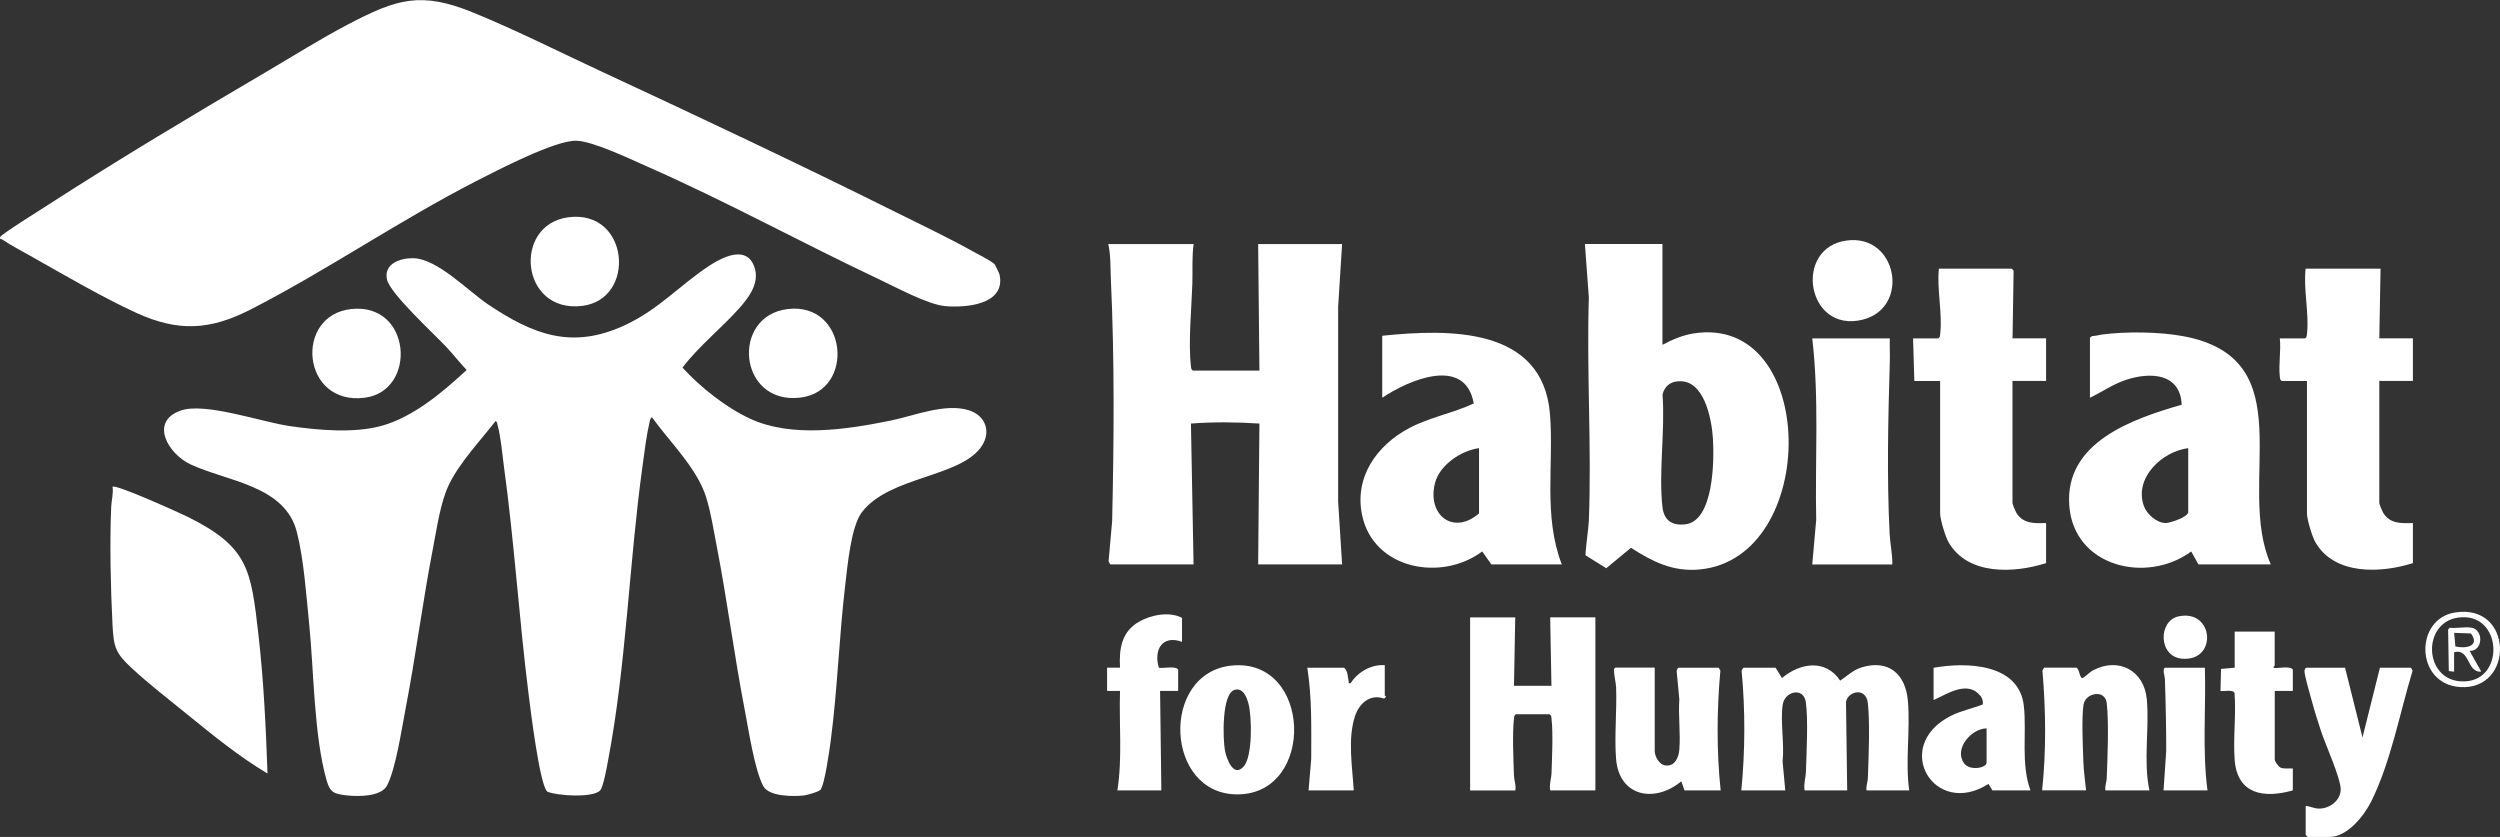 <?xml version="1.0" encoding="UTF-8"?>
<svg id="Layer_2" data-name="Layer 2" xmlns="http://www.w3.org/2000/svg" viewBox="0 0 355.62 119.05">
  <rect x="0" y="0" width="355.62" height="119.05" fill="#333333" stroke="none"/>
  <defs>
    <style>
      .cls-1 {
        fill: #fff;
      }
    </style>
  </defs>
  <g id="Layer_1-2" data-name="Layer 1">
    <g>
      <path class="cls-1" d="M116.65,112.39c-.24.25-1.85.71-2.27.76-1.51.17-4.99.18-5.8-1.32-1.24-2.28-2.1-8.04-2.63-10.78-1.5-7.76-2.5-15.62-4-23.37-.43-2.23-.83-4.81-1.5-6.95-1.33-4.19-5.19-7.86-7.72-11.39-.32.26-.32.69-.4,1.06-.43,1.86-.68,4.11-.95,6.03-1.89,13.67-2.3,28.15-4.86,41.62-.16.87-.68,3.85-1.14,4.37-.97,1.1-6.07.8-7.5.2-1.08-.68-2.43-11.83-2.67-13.72-1.37-10.86-2.05-21.81-3.54-32.65-.23-1.71-.43-4.14-.88-5.73-.07-.24-.02-.47-.29-.63-2.19,2.83-5.13,5.89-6.67,9.12-1.16,2.42-1.66,5.98-2.18,8.66-1.5,7.7-2.48,15.51-3.97,23.22-.56,2.9-1.35,8.31-2.6,10.81-.83,1.64-4.05,1.62-5.67,1.45-1.87-.2-2.46-.39-2.96-2.18-1.81-6.39-1.79-15.54-2.48-22.32-.42-4.12-.74-8.99-1.74-12.96-1.69-6.67-9.93-7.19-15.16-9.65-3.11-1.46-5.86-6.03-1.39-7.63,3.43-1.23,11.46,1.6,15.47,2.19,4.06.59,9.19,1.07,13.15-.03,4.51-1.25,8.71-4.82,12.08-7.94-.98-1.03-1.87-2.18-2.84-3.22-1.72-1.85-8.09-7.67-8.5-9.68-.46-2.23,1.9-3.02,3.71-3,3.44.04,7.77,4.62,10.7,6.59,6.44,4.31,11.93,6.42,19.41,2.95,4.84-2.24,7.88-5.75,12.08-8.5,1.67-1.09,4.89-2.77,6.15-.3,1.18,2.31-.27,4.47-1.75,6.17-2.57,2.94-5.86,5.5-8.26,8.65,2.55,2.8,6.15,5.65,9.6,7.26,5.92,2.76,13.76,1.55,20,.28,3.4-.69,7.76-2.53,11.14-1.47,2.33.73,3.21,3.01,1.84,5.08-2.97,4.5-13.09,4.25-17.05,9.41-1.57,2.05-2.05,7.63-2.37,10.31-.88,7.36-1.1,14.84-2.07,22.18-.16,1.21-.86,6.37-1.49,7.05Z"/>
      <path class="cls-1" d="M141.44,37.53c.12.13.71,1.36.75,1.55.89,4.28-4.85,4.73-7.76,4.46-2.42-.22-6.81-2.59-9.16-3.7-11.14-5.25-21.97-11.21-33.25-16.17-2.38-1.05-7.56-3.53-9.95-3.65-3-.15-11.43,4.26-14.43,5.79-10.89,5.59-21.22,12.7-31.96,18.2-5.8,2.97-10.32,3.23-16.3.49-4.75-2.18-10.1-5.3-14.7-7.9-1.42-.8-3.08-1.67-4.41-2.56-.1-.07-.35.03-.24-.32.12-.39,5.97-4.03,6.81-4.58,10.14-6.54,20.75-12.88,31.16-18.99,3.77-2.22,7.65-4.66,11.51-6.68,6.92-3.62,10.33-4.75,17.88-1.65,6.13,2.51,12.45,5.7,18.5,8.51,13.77,6.4,27.56,12.9,41.15,19.66,3.75,1.87,7.68,3.72,11.33,5.76.65.36,2.69,1.39,3.06,1.8Z"/>
      <path class="cls-1" d="M169.79,34.72c-.26,1.87-.12,3.73-.18,5.61-.11,3.5-.6,8.35-.2,11.76.03.27.02.47.28.63h9.46l-.18-18h11.94l-.56,8.9v27.76s.56,8.9.56,8.9h-11.94l.18-20.03c-3.25-.21-6.49-.25-9.74,0l.37,20.03h-11.85l-.24-.41.51-5.74c.26-11.44.35-22.94-.18-34.36-.08-1.68,0-3.39-.37-5.05h12.13Z"/>
      <path class="cls-1" d="M236.48,34.72v14.33c1.34-.72,2.85-1.36,4.36-1.61,17.87-2.89,18.07,32.03.87,33.57-3.77.34-6.67-1.13-9.71-3.09l-3.51,2.91-2.94-1.83c-.1-.22.44-4.17.46-4.87.41-10.5-.33-21.27,0-31.8l-.56-7.62h11.02ZM238.64,54.24c-1.14.12-1.89.77-2.15,1.9.39,5.06-.57,11.02-.01,15.97.22,1.92,1.34,2.68,3.22,2.48,4.11-.44,4.15-9.22,3.96-12.22-.17-2.75-1.25-8.53-5.01-8.12Z"/>
      <path class="cls-1" d="M323.01,80.28h-10.29l-1.02-1.83c-6.36,4.66-16.71,2.18-17.35-6.53-.67-9.02,9.01-12.34,15.99-14.35-.19-4.47-4.39-4.67-7.82-3.57-1.88.6-3.48,1.74-5.23,2.58v-8.54l.31-.24c.49,0,.96-.15,1.44-.22,3.42-.44,8.14-.39,11.51.24,17.36,3.23,7.38,20.95,12.46,32.46ZM311.26,63.75c-3.72.48-7.72,4.22-6.3,8.23.41,1.15,1.83,2.41,3.09,2.42.66,0,3.22-.86,3.22-1.56v-9.09Z"/>
      <path class="cls-1" d="M222.15,80.28h-10.01l-1.3-1.84c-5.79,4.34-15.45,2.56-17.08-5.14-1.15-5.42,2.09-9.97,6.71-12.41,2.91-1.54,6.21-2.12,9.17-3.5-1.22-6.82-9.28-3.33-13.02-.81v-8.82c9.45-.97,22.85-1.31,23.86,11.14.57,7.07-.98,14.5,1.68,21.38ZM210.39,63.75c-2.49.32-5.56,2.35-6.24,4.88-1.23,4.57,2.54,7.6,6.24,4.4v-9.28Z"/>
      <path class="cls-1" d="M38.06,110.04c-4.08-2.43-7.79-5.47-11.48-8.46-2.51-2.03-5.48-4.35-7.82-6.52s-2.59-2.97-2.76-6.24c-.26-5.12-.41-11.64-.18-16.74.04-.93.33-1.87.19-2.84.4-.42,9.65,3.76,10.69,4.28,8.68,4.3,9,7.53,10.06,16.76.75,6.54,1.06,13.17,1.29,19.75Z"/>
      <path class="cls-1" d="M338.63,38.21l-.18,9.92h4.78v6.06h-4.78v17.36c0,.19.44,1.21.58,1.44.95,1.53,2.58,1.46,4.2,1.41v5.7c-4.52,1.44-11.13,1.76-13.86-2.95-.46-.79-1.21-3.25-1.21-4.12v-18.83h-3.58c-.26-.16-.25-.37-.28-.63-.2-1.69.19-3.72,0-5.43h3.58c.26-.16.25-.37.28-.63.34-2.9-.53-6.32-.19-9.29h10.66Z"/>
      <path class="cls-1" d="M286.27,48.13h4.78v6.06h-4.78v17.36c0,.19.44,1.21.58,1.44.95,1.53,2.58,1.46,4.2,1.41v5.7c-4.54,1.45-11.12,1.78-13.86-2.95-.46-.79-1.21-3.25-1.21-4.12v-18.83h-3.67l-.18-6.06h3.58c.26-.16.25-.37.28-.63.34-2.93-.49-6.3-.19-9.29h10.38l.25.3-.15,9.62Z"/>
      <path class="cls-1" d="M268.82,48.13c-.03,1.13.04,2.27,0,3.41-.24,8.09-.43,16.35-.02,24.44.07,1.4.41,2.89.38,4.31h-11.39l.56-6.33c-.18-8.61.44-17.27-.56-25.82h11.02Z"/>
      <path class="cls-1" d="M215.54,87.81l-.18,9.74h5.33l-.18-9.74h6.43v24.62h-6.43c-.16-.84.17-1.69.19-2.47.07-2.16.24-5.69,0-7.73-.03-.27-.02-.47-.28-.63h-4.78c-.26.16-.25.37-.28.63-.25,2.13-.08,5.85,0,8.1.02.68.33,1.38.19,2.11h-6.43v-24.62h6.43Z"/>
      <path class="cls-1" d="M271.57,112.43h-6.06c-.1-.6.17-1.16.19-1.74.11-3,.31-7.8,0-10.66-.27-2.4-2.88-1.67-3.11-.17l.17,12.57h-6.06c-.16-.9.16-1.82.19-2.66.08-2.58.34-7.55-.02-9.92-.33-2.16-2.99-1.52-3.28.37-.37,2.39.26,5.59-.02,8.08l.38,4.13h-6.25c.55-5.63.57-11.41.04-17.04l.24-.41h4.59l.91,1.47c2.58-2.16,6.2-2.75,8.28.37,1.04-.69,1.83-1.52,3.06-1.89,3.83-1.16,6.24.95,6.57,4.74.37,4.2-.39,8.56.19,12.77Z"/>
      <path class="cls-1" d="M305.74,112.43h-6.25c-.1-.6.17-1.16.19-1.74.11-2.95.32-7.86,0-10.67-.24-2.04-3.04-1.45-3.3.2-.3,1.92-.09,6.15-.02,8.26.04,1.24.26,2.69.38,3.94h-6.25c.59-5.63.53-11.4.04-17.04l.24-.41h4.59c.44.18.48,1.65.92,1.47.28-.12,1-.86,1.47-1.1,3.64-1.9,7.26.05,7.63,4.14.38,4.2-.52,8.77.37,12.95Z"/>
      <path class="cls-1" d="M235.38,94.98v11.85c0,.75.61,1.9,1.46,2.04,1.38.23,1.94-1.1,2.04-2.21.19-2.3-.16-4.85,0-7.18l-.38-4.04c-.02-.15.19-.46.28-.46h5.7l.24.41c-.51,5.63-.55,11.42.04,17.04h-5.14l-.46-1.29c-3.76,3.13-8.85,2.22-9.28-3.21-.25-3.22.13-6.83.01-10.12-.03-.74-.3-1.7-.3-2.47,0-.21.01-.24.2-.37h5.6Z"/>
      <path class="cls-1" d="M333.58,94.98l2.48,9.92,2.48-9.92h4.41l.24.42c-1.83,6.02-3.08,12.92-5.87,18.57-1.02,2.06-3.4,5.08-5.94,5.08h-3.12l-.28-.28v-4.13c.7.06,1.18.38,1.93.38,1.47,0,3-1.12,3.05-2.68s-2.21-6.52-2.82-8.4c-.47-1.43-.94-2.92-1.33-4.37-.21-.8-1.04-3.57-1-4.15.01-.17.15-.44.27-.44h5.51Z"/>
      <path class="cls-1" d="M175.26,94.67c11.35-1.07,11.89,18.19.86,18.33-10.48.13-11.14-17.36-.86-18.33ZM175.62,98.13c-1.87.54-1.67,7.12-1.37,8.65.23,1.18,1.22,3.91,2.68,2.23,1.26-1.45,1.15-7.07.67-8.89-.24-.9-.76-2.34-1.98-1.99Z"/>
      <path class="cls-1" d="M288.84,112.43h-5.42l-.56-.92c-7.73,4.92-13.8-5.33-5.42-9.65,1.45-.75,3.11-1.06,4.61-1.66.06-.68-.17-1.11-.65-1.55-1.83-1.72-4.51.11-6.35.93v-4.59c4.65-.84,12.18-.64,12.84,5.44.42,3.87-.45,8.21.94,12.01ZM282.59,103.61c-2.19.03-4.68,2.92-3.21,4.96.81,1.13,3.21.68,3.21-.09v-4.87Z"/>
      <path class="cls-1" d="M168.14,91.3c-2.76-1.02-4.07,1.08-3.3,3.66.21.21,2.39-.32,2.75.29v3.03h-2.57l.18,14.15h-6.25c.72-4.66.22-9.44.37-14.15h-1.84s0-3.31,0-3.31h1.84c-.15-2.7.22-5.12,2.73-6.55,1.69-.96,4.31-1.47,6.09-.53v3.4Z"/>
      <path class="cls-1" d="M323.57,89.83v4.87c0,.05-.22.13-.18.27.31.22,2.35-.35,2.76.28v3.03h-2.57v9.83c0,.15.54.95.78,1.06.54.25,1.22.1,1.79.14v3.12c-4.07,1.16-7.89.59-8.27-4.31-.24-3.07.22-6.43-.02-9.53-.18-.55-1.52-.22-2-.3l.08-3.14,1.94-.17v-5.14h5.7Z"/>
      <path class="cls-1" d="M112.06,43.96c8.52-1.01,9.63,11.68,1.77,12.6-8.83,1.04-9.91-11.64-1.77-12.6Z"/>
      <path class="cls-1" d="M49.96,43.96c8.61-.93,9.4,11.63,1.95,12.61-9.02,1.19-10.14-11.72-1.95-12.61Z"/>
      <path class="cls-1" d="M80.82,30.91c8.72-1.18,9.78,11.7,1.95,12.61-8.76,1.02-9.87-11.54-1.95-12.61Z"/>
      <path class="cls-1" d="M196.98,94.61v4.32c0,.05.17.11.18.18l-.27.27c-1.99-.72-3.54.66-4.14,2.48-1.07,3.19-.38,7.27-.18,10.57h-6.43l.38-4.49c0-4.33.12-8.67-.56-12.96h5.24c.55.49.49,1.28.65,1.93.05.22-.14.33.27.28,1.04-1.61,2.92-2.7,4.87-2.57Z"/>
      <path class="cls-1" d="M262.71,34.21c7.2-.94,9.06,9.56,2.26,11.26-8,2-9.94-10.25-2.26-11.26Z"/>
      <path class="cls-1" d="M313.64,94.98c.17,5.81-.39,11.7.37,17.45h-6.25l.38-5.6c0-3.45-.07-6.86-.19-10.29,0-.26-.44-1.56.09-1.56h5.6Z"/>
      <path class="cls-1" d="M309.92,87.67c5.02-1.03,5.55,6.43.5,6.03-3.43-.27-3.45-5.42-.5-6.03Z"/>
      <path class="cls-1" d="M349.24,87.12c8.32-1.31,8.46,11.13.69,10.61-6.37-.42-6.52-9.7-.69-10.61ZM349.61,87.86c-5.05.76-4.84,8.72.41,9.06,6.47.42,6.09-10.04-.41-9.06Z"/>
      <path class="cls-1" d="M351.58,89.28c1.75.35,1.62,3.35-.28,3.31l1.65,2.94c-2.04.24-1.59-3.39-3.86-2.75v2.76l-.75-.08-.1-5.9.21-.27c.93.13,2.26-.17,3.12,0ZM349.1,90.02l.17,1.94c1.5.34,3.54-.02,2.22-1.85l-2.39-.09Z"/>
    </g>
  </g>
</svg>